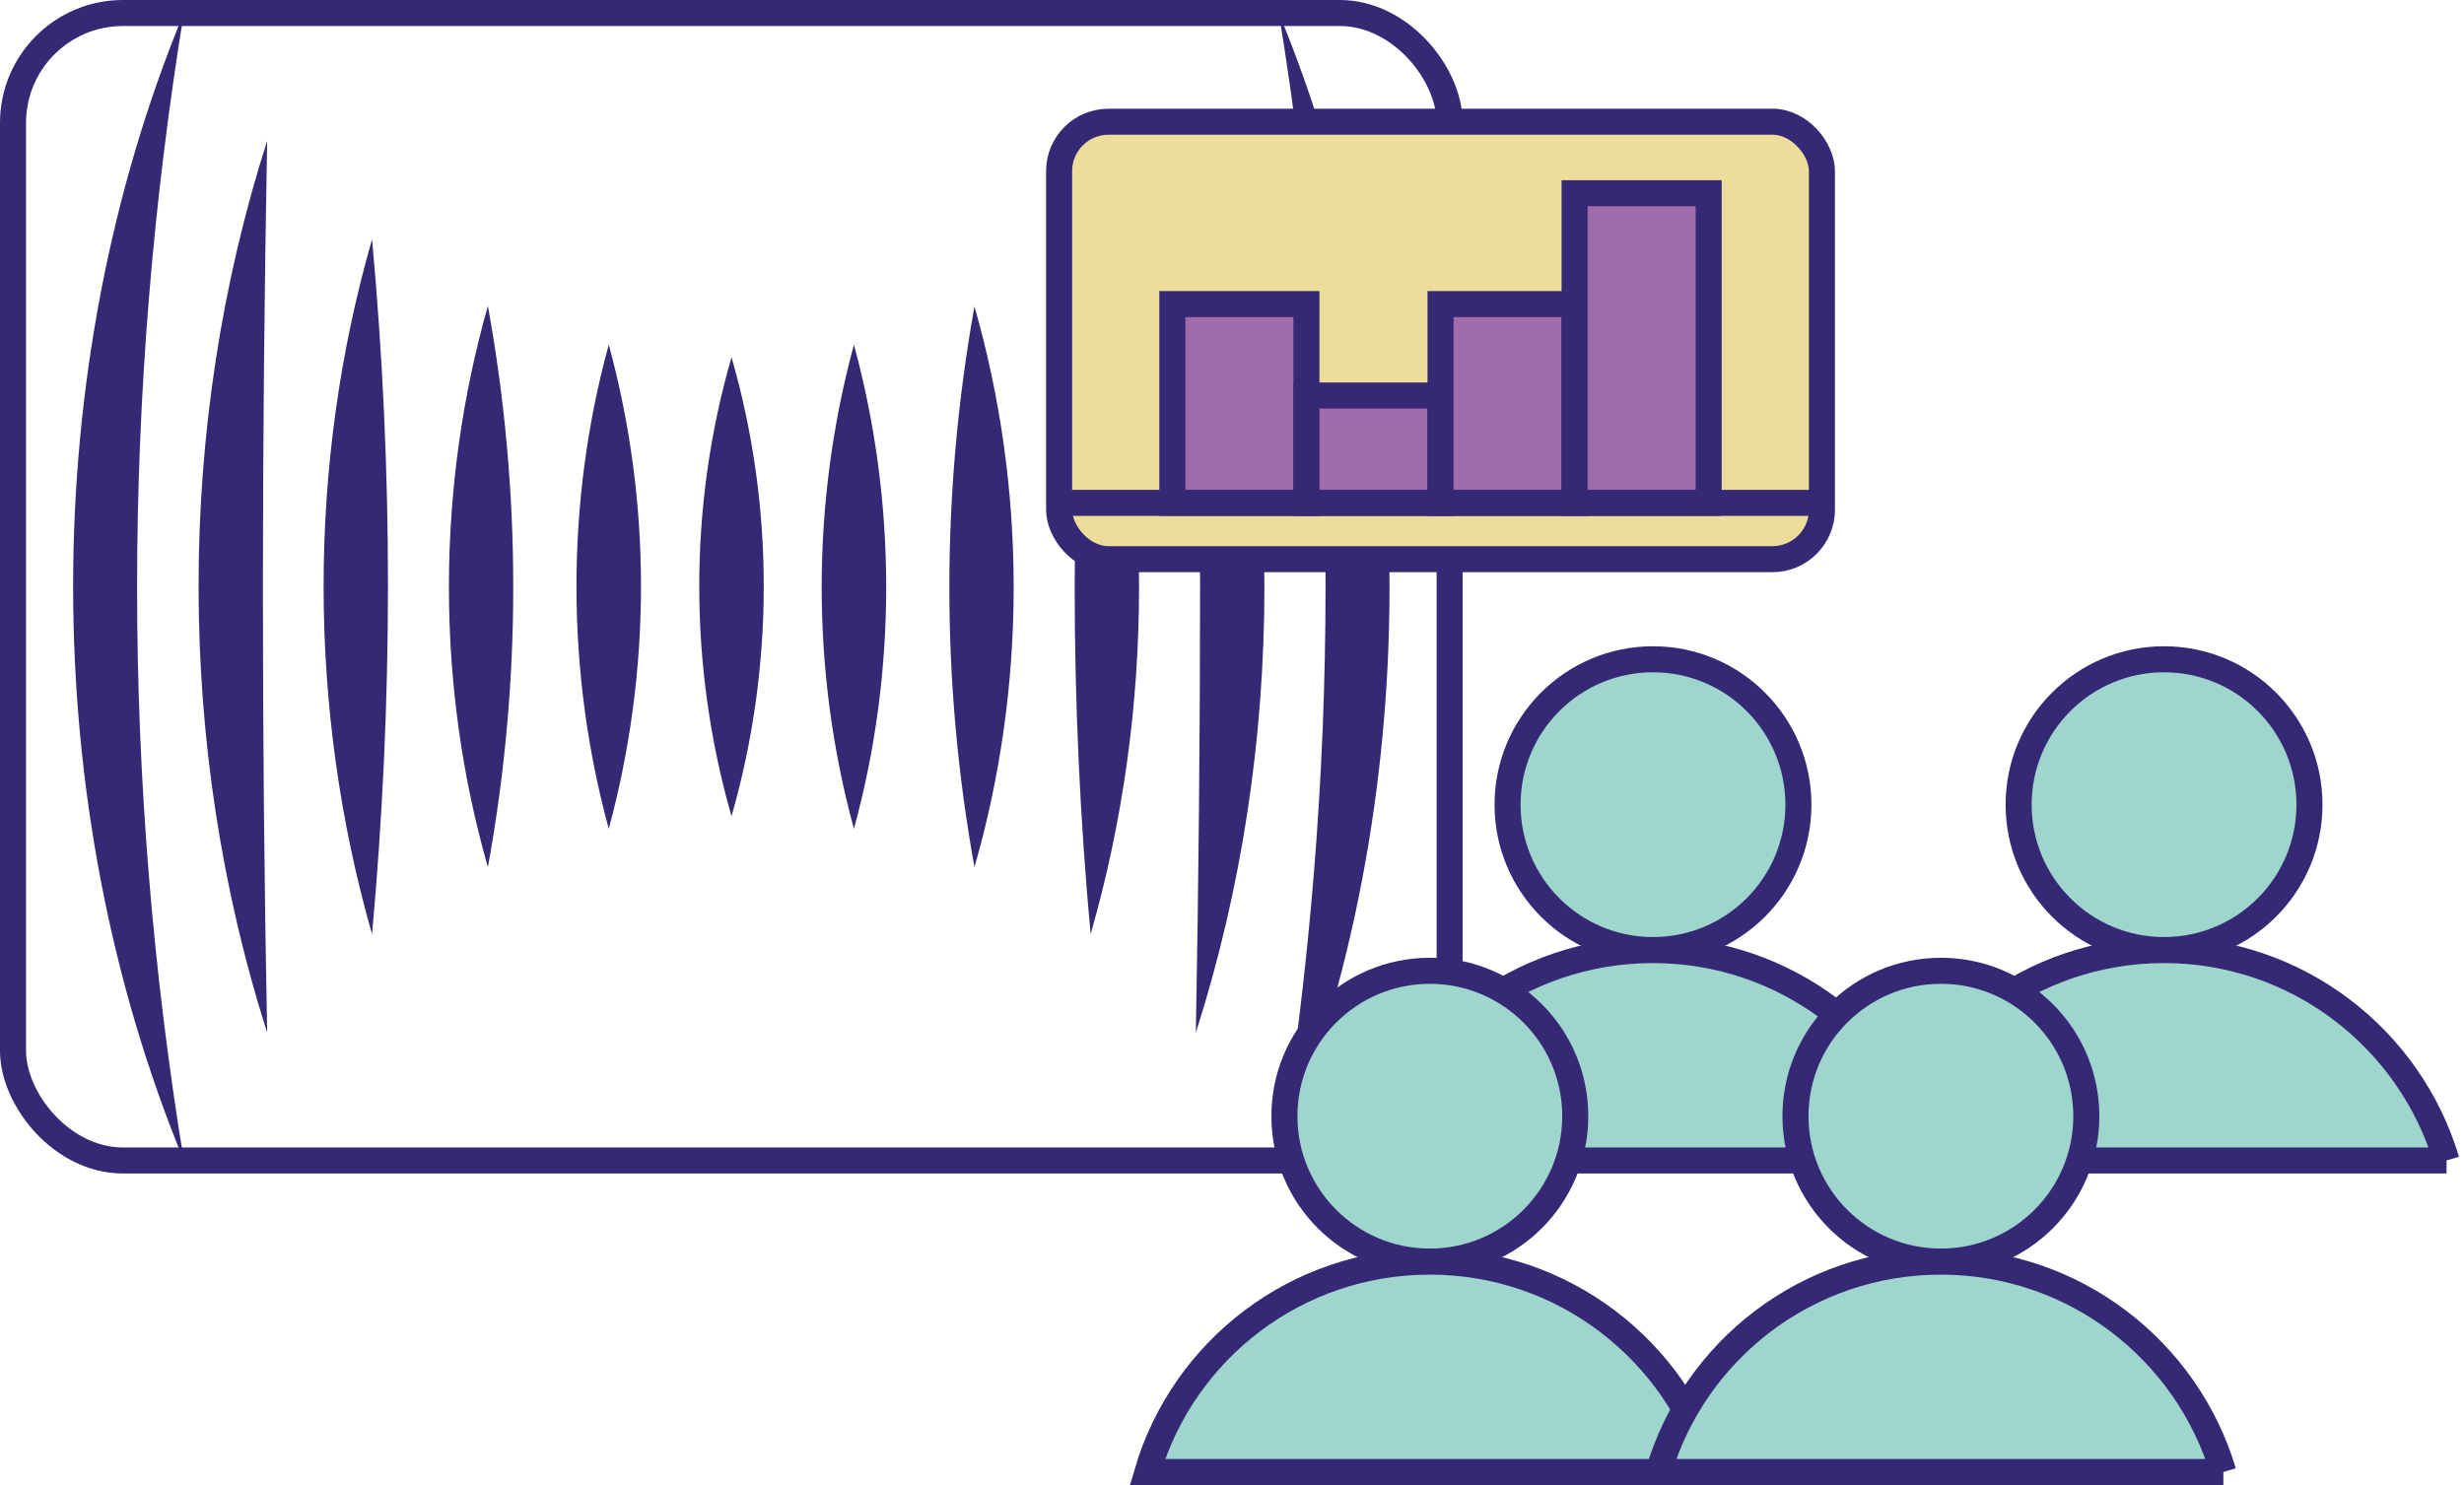 <?xml version="1.0" encoding="UTF-8"?><svg id="Layer_2" xmlns="http://www.w3.org/2000/svg" viewBox="0 0 70.975 42.785"><g id="Components"><g id="_3fa65d4e-e233-4ca6-ad94-9a624e0a60a4_1"><rect x=".375" y=".375" width="41.382" height="33.059" rx="3.165" ry="3.165" style="fill:none; stroke:#352875; stroke-miterlimit:10; stroke-width:.75px;"/><path d="M5.296,33.434c-4.248-10.285-4.257-22.776-0-33.06-1.791,10.978-1.8,22.082 0,33.06h0Z" style="fill:#352875; stroke-width:0px;"/><path d="M7.695,29.751c-2.628-8.244-2.638-17.45-0-25.693-.158,8.61-.167,17.083 0,25.693h0Z" style="fill:#352875; stroke-width:0px;"/><path d="M10.717,26.913c-1.855-6.477-1.866-13.541-0-20.017.616,6.684.607,13.332 0,20.017h0Z" style="fill:#352875; stroke-width:0px;"/><path d="M14.054,8.813c.97,5.351.977,10.816 0,16.168-1.503-5.243-1.491-10.923-0-16.168h0Z" style="fill:#352875; stroke-width:0px;"/><path d="M17.535,23.879c-1.235-4.539-1.245-9.411-0-13.949,1.243,4.558,1.234,9.389 0,13.949h0Z" style="fill:#352875; stroke-width:0px;"/><path d="M21.071,23.517c-1.234-4.303-1.244-8.922-0-13.224,1.243,4.302,1.234,8.921 0,13.224h0Z" style="fill:#352875; stroke-width:0px;"/><path d="M24.597,9.93c1.235,4.539,1.244,9.411 0,13.949-1.243-4.559-1.234-9.389-0-13.949h0Z" style="fill:#352875; stroke-width:0px;"/><path d="M28.069,8.829c1.502,5.236,1.511,10.916 0,16.152-.969-5.347-.959-10.804-0-16.152h0Z" style="fill:#352875; stroke-width:0px;"/><path d="M31.415,6.896c1.856,6.477,1.865,13.541 0,20.017-.616-6.685-.607-13.332-0-20.017h0Z" style="fill:#352875; stroke-width:0px;"/><path d="M34.446,4.058c2.629,8.244,2.638,17.449 0,25.693.158-8.611.168-17.082-0-25.693h0Z" style="fill:#352875; stroke-width:0px;"/><path d="M36.836.375c4.247,10.285,4.258,22.776 0,33.06,1.79-10.978,1.801-22.083-0-33.06h0Z" style="fill:#352875; stroke-width:0px;"/><rect x="30.507" y="3.507" width="21.973" height="12.603" rx="1.424" ry="1.424" style="fill:#eddd9a; stroke:#352875; stroke-miterlimit:10; stroke-width:.75px;"/><line x1="30.507" y1="14.488" x2="52.48" y2="14.488" style="fill:#9ed6cd; stroke:#352875; stroke-miterlimit:10; stroke-width:.75px;"/><rect x="33.769" y="8.761" width="3.862" height="5.726" style="fill:#9f6bab; stroke:#352875; stroke-miterlimit:10; stroke-width:.75px;"/><rect x="37.632" y="11.395" width="3.862" height="3.093" style="fill:#9f6bab; stroke:#352875; stroke-miterlimit:10; stroke-width:.75px;"/><rect x="41.494" y="8.761" width="3.862" height="5.726" style="fill:#9f6bab; stroke:#352875; stroke-miterlimit:10; stroke-width:.75px;"/><rect x="45.356" y="5.567" width="3.862" height="8.92" style="fill:#9f6bab; stroke:#352875; stroke-miterlimit:10; stroke-width:.75px;"/><circle cx="47.614" cy="23.183" r="4.189" style="fill:#9ed6cd; stroke:#352875; stroke-miterlimit:10; stroke-width:.75px;"/><path d="M55.751,33.434h-16.273c1.037-3.512,4.287-6.062,8.136-6.062,3.837,0,7.086,2.55,8.136,6.062Z" style="fill:#9ed6cd; stroke:#352875; stroke-miterlimit:10; stroke-width:.75px;"/><circle cx="62.335" cy="23.183" r="4.189" style="fill:#9ed6cd; stroke:#352875; stroke-miterlimit:10; stroke-width:.75px;"/><path d="M70.472,33.434h-16.273c1.037-3.512,4.287-6.062,8.136-6.062,3.837,0,7.086,2.55,8.136,6.062Z" style="fill:#9ed6cd; stroke:#352875; stroke-miterlimit:10; stroke-width:.75px;"/><circle cx="41.186" cy="32.158" r="4.189" style="fill:#9ed6cd; stroke:#352875; stroke-miterlimit:10; stroke-width:.75px;"/><path d="M49.323,42.41h-16.273c1.037-3.512,4.287-6.062,8.136-6.062,3.837,0,7.086,2.55,8.136,6.062Z" style="fill:#9ed6cd; stroke:#352875; stroke-miterlimit:10; stroke-width:.75px;"/><circle cx="55.907" cy="32.158" r="4.189" style="fill:#9ed6cd; stroke:#352875; stroke-miterlimit:10; stroke-width:.75px;"/><path d="M64.044,42.41h-16.273c1.037-3.512,4.287-6.062,8.136-6.062,3.837,0,7.086,2.55,8.136,6.062Z" style="fill:#9ed6cd; stroke:#352875; stroke-miterlimit:10; stroke-width:.75px;"/></g></g></svg>
